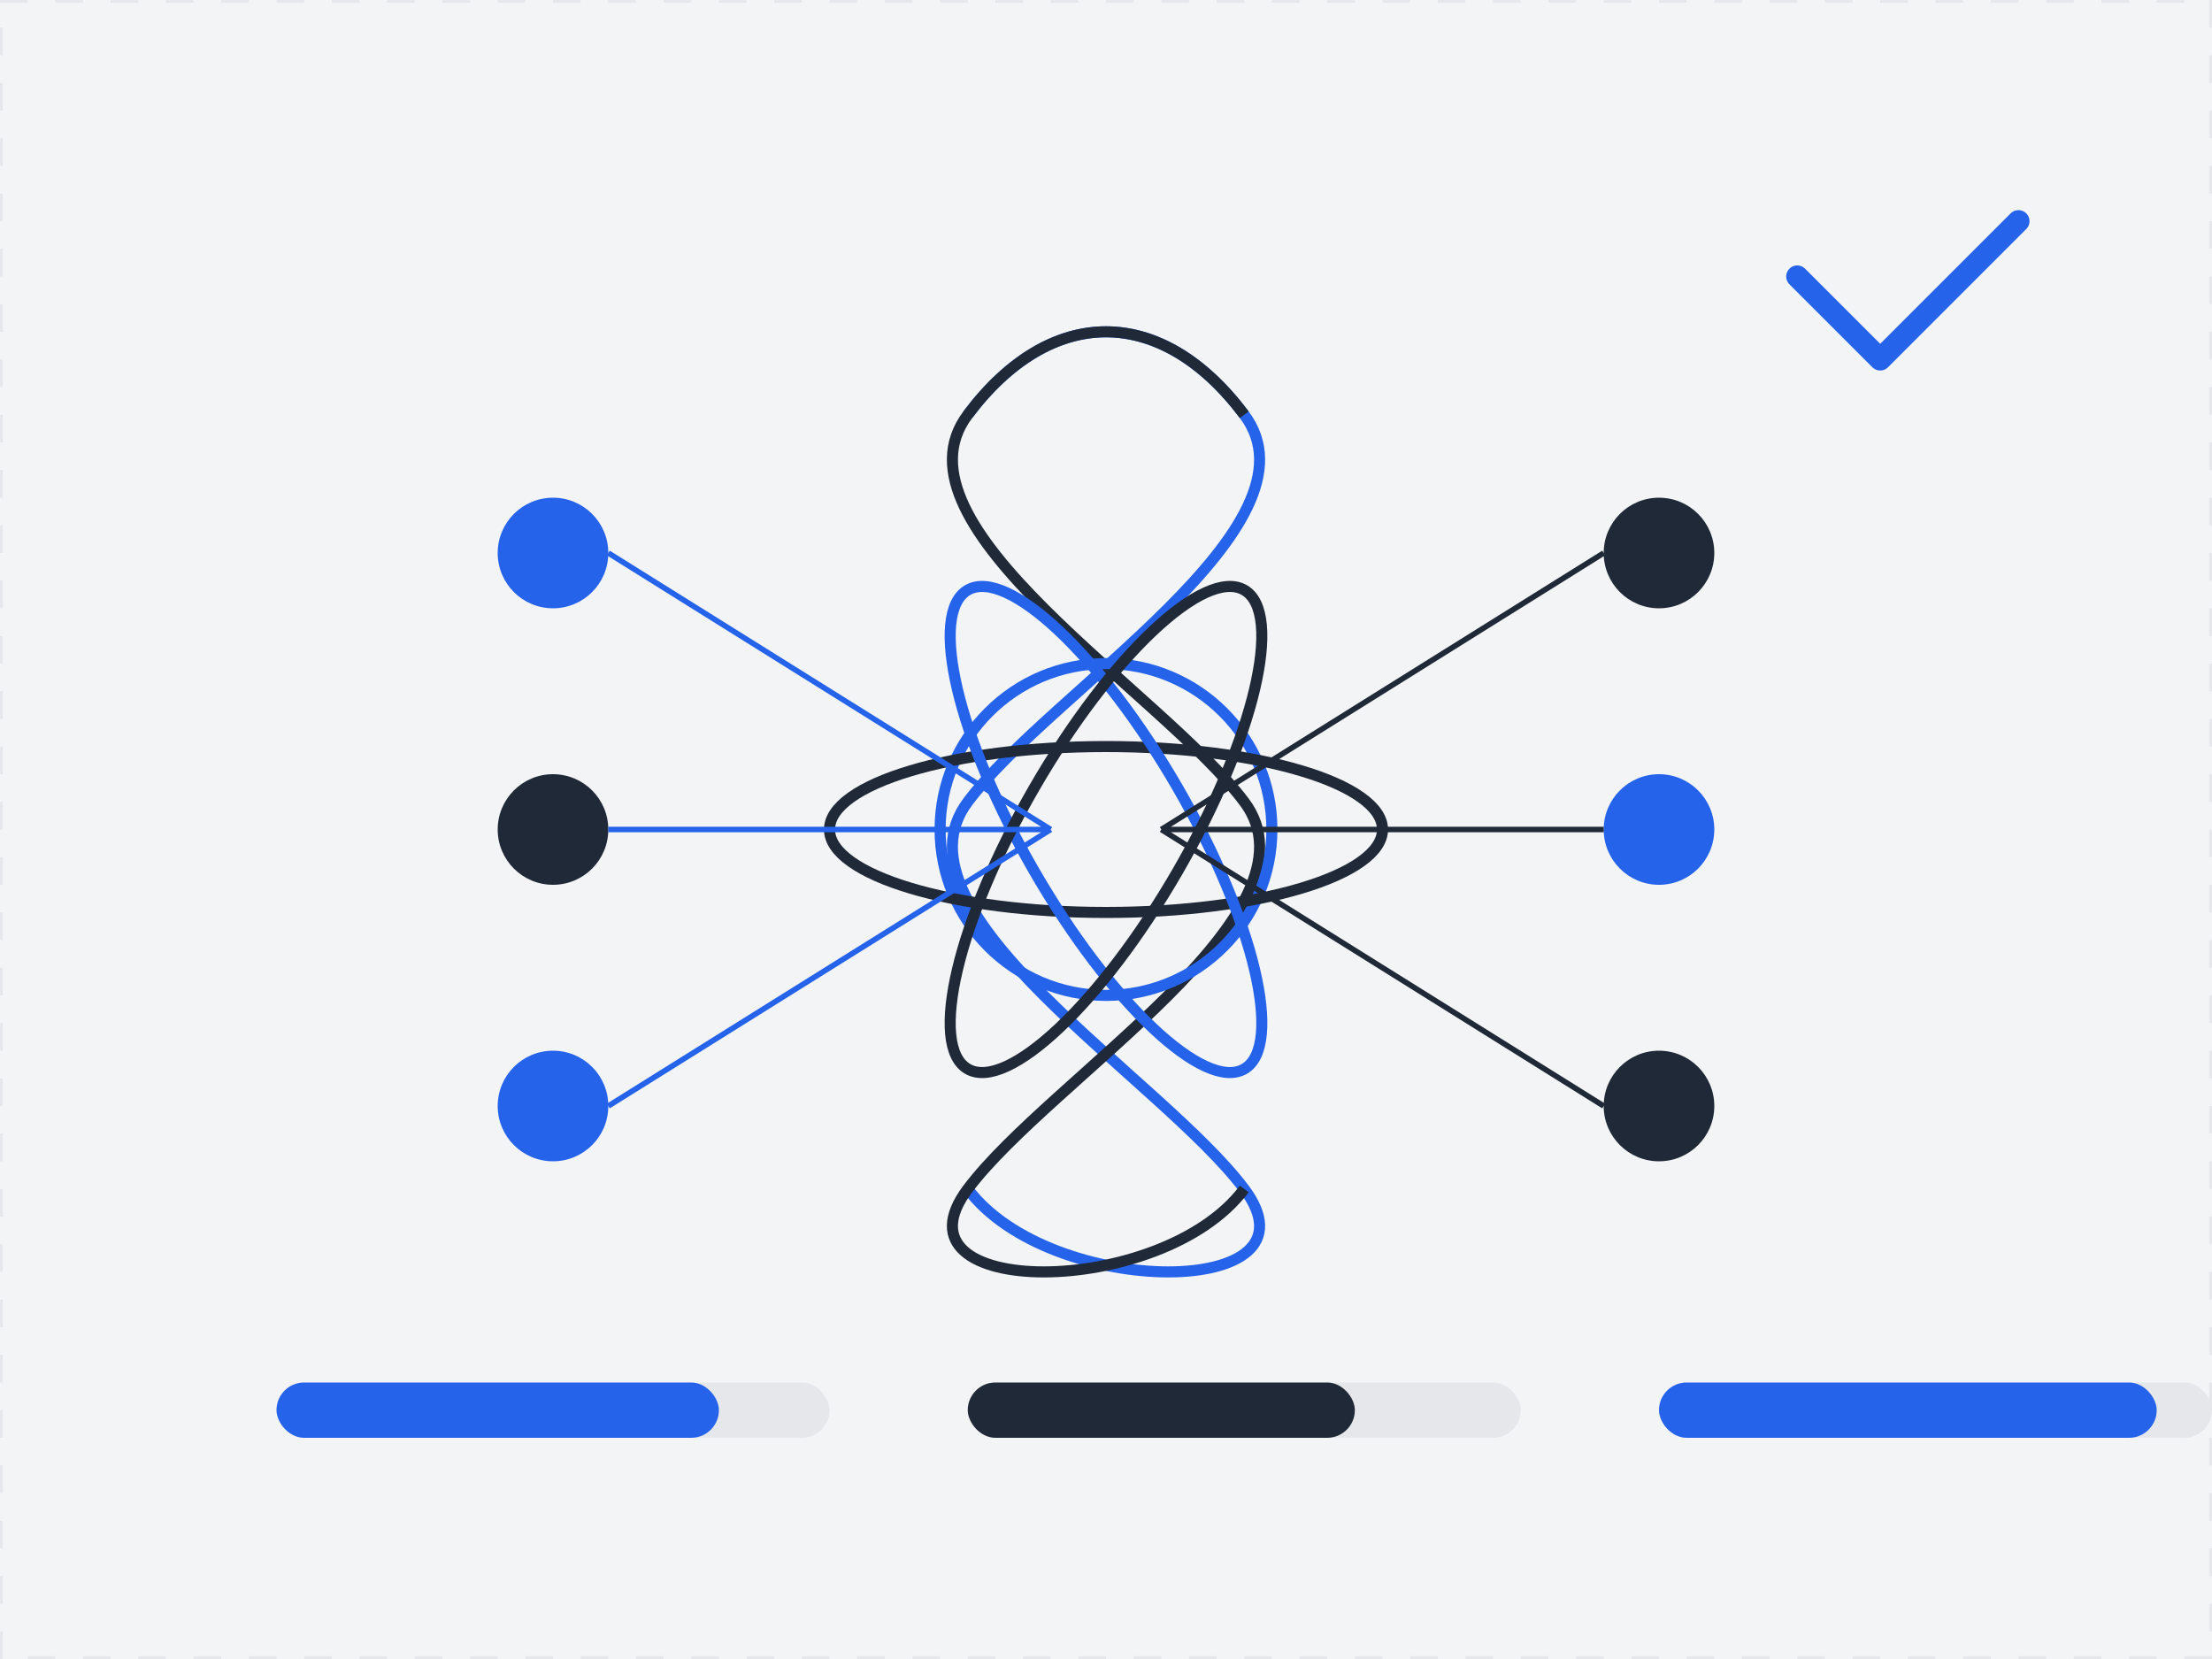 <svg width="800" height="600" viewBox="0 0 800 600" fill="none" xmlns="http://www.w3.org/2000/svg">
  <!-- Background Elements -->
  <rect width="800" height="600" fill="#F3F4F6"/>
  
  <!-- Circuit Board Pattern -->
  <path d="M0 0h800v600H0z" fill="none" stroke="#E5E7EB" stroke-width="2" stroke-dasharray="10 10"/>
  
  <!-- Central Science Icons -->
  <!-- DNA Helix -->
  <path d="M350 150c30-40 70-40 100 0s-70 100-100 140 70 100 100 140-70 40-100 0" stroke="#2563EB" stroke-width="4" fill="none"/>
  <path d="M450 150c-30-40-70-40-100 0s70 100 100 140-70 100-100 140 70 40 100 0" stroke="#1F2937" stroke-width="4" fill="none"/>
  
  <!-- Atom -->
  <circle cx="400" cy="300" r="60" stroke="#2563EB" stroke-width="4" fill="none"/>
  <ellipse cx="400" cy="300" rx="100" ry="30" stroke="#1F2937" stroke-width="4" fill="none"/>
  <ellipse cx="400" cy="300" rx="100" ry="30" transform="rotate(60 400 300)" stroke="#2563EB" stroke-width="4" fill="none"/>
  <ellipse cx="400" cy="300" rx="100" ry="30" transform="rotate(-60 400 300)" stroke="#1F2937" stroke-width="4" fill="none"/>
  
  <!-- AI Elements -->
  <!-- Neural Network Nodes -->
  <circle cx="200" cy="200" r="20" fill="#2563EB"/>
  <circle cx="200" cy="300" r="20" fill="#1F2937"/>
  <circle cx="200" cy="400" r="20" fill="#2563EB"/>
  <circle cx="600" cy="200" r="20" fill="#1F2937"/>
  <circle cx="600" cy="300" r="20" fill="#2563EB"/>
  <circle cx="600" cy="400" r="20" fill="#1F2937"/>
  
  <!-- Neural Network Connections -->
  <path d="M220 200L380 300M220 300L380 300M220 400L380 300" stroke="#2563EB" stroke-width="2"/>
  <path d="M420 300L580 200M420 300L580 300M420 300L580 400" stroke="#1F2937" stroke-width="2"/>
  
  <!-- Assessment Elements -->
  <!-- Checkmark -->
  <path d="M650 100L680 130L730 80" stroke="#2563EB" stroke-width="8" stroke-linecap="round" stroke-linejoin="round" fill="none"/>
  
  <!-- Progress Bars -->
  <rect x="100" y="500" width="200" height="20" rx="10" fill="#E5E7EB"/>
  <rect x="100" y="500" width="160" height="20" rx="10" fill="#2563EB"/>
  <rect x="350" y="500" width="200" height="20" rx="10" fill="#E5E7EB"/>
  <rect x="350" y="500" width="140" height="20" rx="10" fill="#1F2937"/>
  <rect x="600" y="500" width="200" height="20" rx="10" fill="#E5E7EB"/>
  <rect x="600" y="500" width="180" height="20" rx="10" fill="#2563EB"/>
</svg> 
